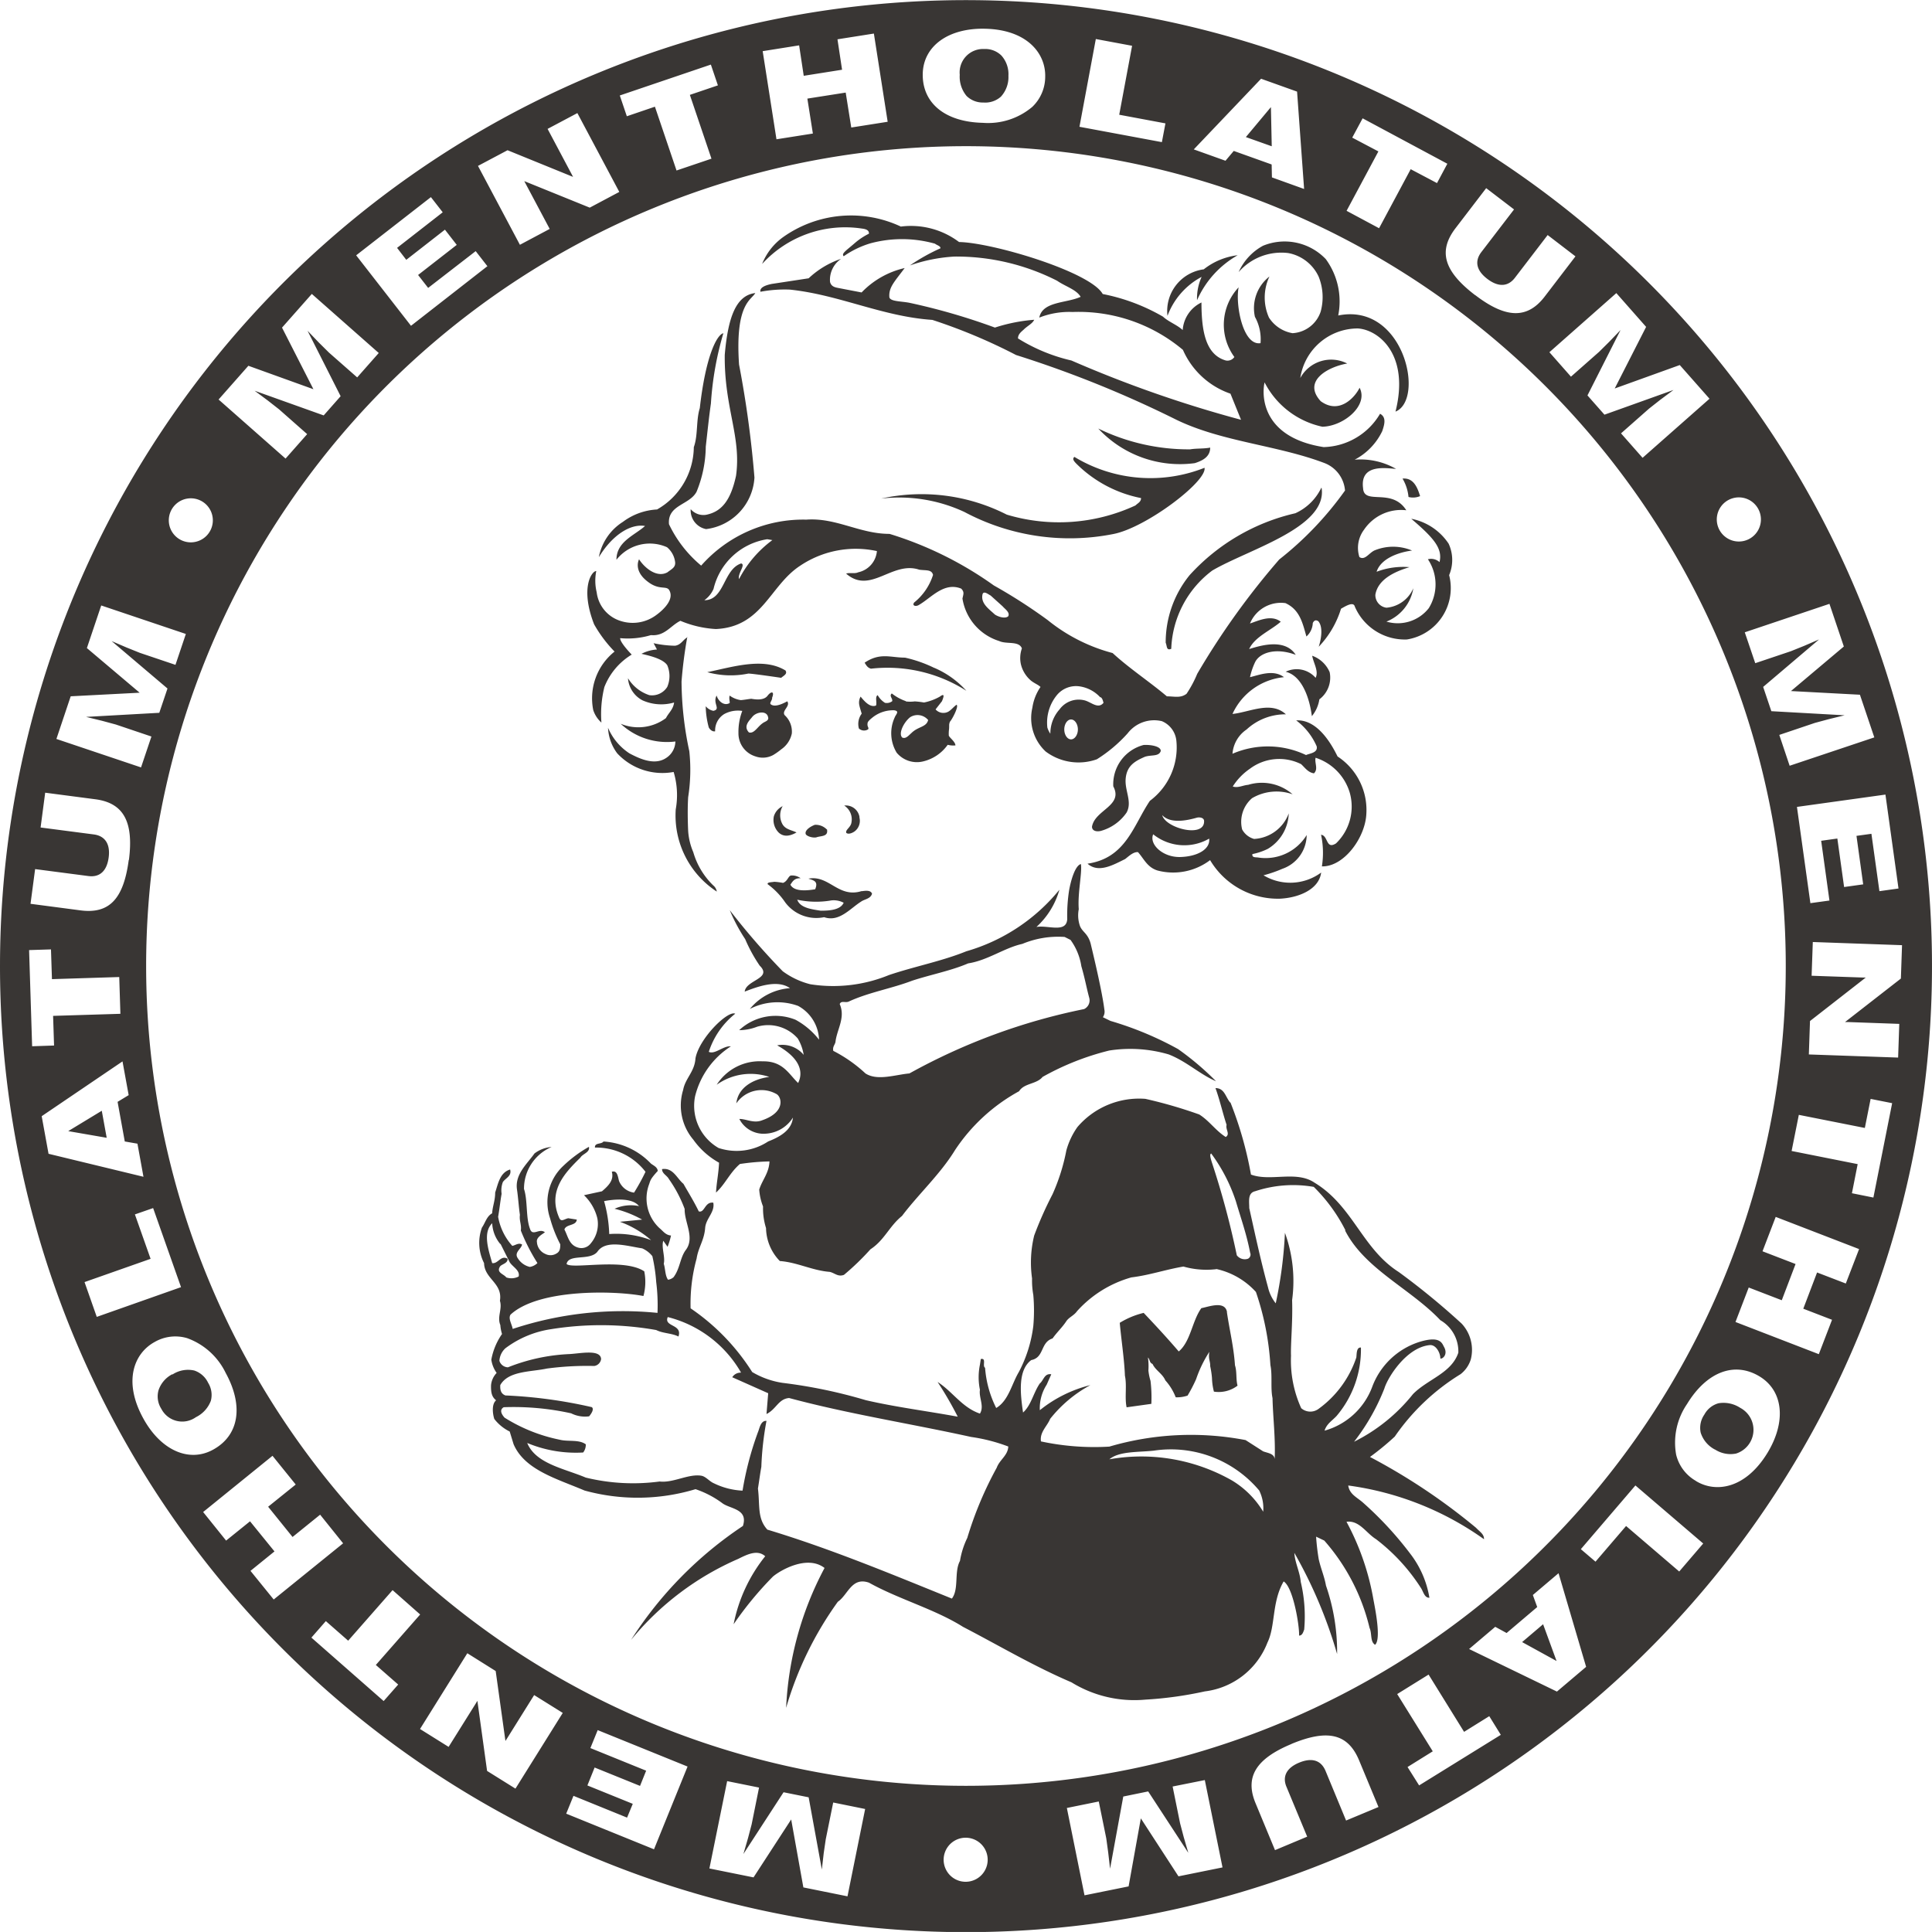 <svg xmlns="http://www.w3.org/2000/svg" width="42.028" height="42.027" viewBox="0 0 42.028 42.027"><g transform="translate(-196.557 11169.055)"><path d="M835.628,529.884A21.014,21.014,0,1,1,856.642,550.9a21.014,21.014,0,0,1-21.014-21.012Zm21.014,17.833h0a17.834,17.834,0,1,0-17.835-17.833,17.834,17.834,0,0,0,17.835,17.833ZM842.67,517.905l.368-.417-.72-1.424.248.259.219.217.613.539.469-.531-1.456-1.285-.648.733.683,1.34-1.415-.51-.648.734,1.457,1.285.47-.532-.612-.54-.243-.19-.288-.214,1.5.536Zm27.863-.016h0l1.5-.537-.288.214-.243.191-.611.539.469.532,1.456-1.285-.647-.733-1.415.51.683-1.34-.648-.735-1.456,1.286.469.532.612-.54.219-.217.248-.258-.72,1.423.369.418Zm-24.3-3.226h0l-.257-.331-1.034.8-.219-.281.841-.655-.257-.331-.841.656-.2-.26.993-.774-.257-.33-1.626,1.266,1.193,1.533,1.666-1.3Zm1.353-.814h0l-.525-.987-.028-.053,1.424.577.643-.342-.912-1.715-.648.344.526.99.028.054-1.425-.58-.643.341.912,1.716.648-.345Zm2.289-2.659h0l.47,1.388.76-.257-.47-1.388.61-.207-.153-.452-1.981.672.153.452.611-.208Zm16.445,1.362h0l.568.3.225-.421-1.843-.988-.226.42.569.3-.692,1.292.707.379.692-1.292Zm-12.474-2.828h0l.1.662-.834.132-.1-.662-.793.126.3,1.917.792-.125-.12-.76.834-.131.121.76.792-.125-.3-1.919-.792.125Zm4.519.81c.011-.5-.39-1.021-1.312-1.04-.795-.017-1.338.376-1.352.978-.013.642.488,1.051,1.308,1.069a1.491,1.491,0,0,0,1.075-.347.907.907,0,0,0,.281-.66Zm-.8-.017h0a.607.607,0,0,0-.153-.44.5.5,0,0,0-.374-.142.51.51,0,0,0-.532.56.654.654,0,0,0,.148.461.5.5,0,0,0,.366.143.511.511,0,0,0,.381-.127.629.629,0,0,0,.164-.455Zm3.416,1.036h0l-1.006-.188.28-1.5-.789-.147-.356,1.909,1.793.334.078-.411Zm1.488.6.822.294.006.281.7.252-.153-2.118-.783-.28-1.464,1.537.69.247.179-.213Zm.824-.1h0l-.018-.854-.545.652.563.2Zm4.427,3.236h0c.669.512,1.135.522,1.511.031l.669-.874-.605-.464c-.026.035-.71.927-.71.927-.151.2-.363.209-.6.029s-.287-.383-.131-.587l.71-.926-.606-.463-.667.871c-.382.5-.255.935.426,1.456ZM839.3,520.188h0a.479.479,0,1,0,.479-.479.479.479,0,0,0-.479.479Zm13.372,27.671h0L851.8,549.2l.1-.345.079-.3.161-.8-.694-.14-.386,1.9.96.194.819-1.26.265,1.478.96.194.384-1.9-.695-.141-.162.8-.044.3-.041.358-.287-1.571-.545-.11Zm-13.4-24.012h0l-1.216-1.032.329.141.286.115.774.261.226-.672-1.841-.62-.312.927,1.148.971-1.5.078-.311.928,1.841.619.226-.672-.774-.261-.3-.081-.348-.085,1.593-.089.178-.528Zm9.357,22.661h0l-.158.388,1.213.492-.133.331-.988-.4-.157.39.987.4-.124.3-1.166-.474-.158.388,1.91.775.73-1.8-1.956-.793Zm-1.381-.765h0c-.022.034-.592.947-.592.947l-.033.051-.212-1.521-.617-.387-1.029,1.648.622.389.594-.949.032-.053.211,1.525.617.385,1.029-1.647-.622-.388Zm-3.446-.653h0l.966-1.1-.6-.53-.966,1.1-.486-.426-.314.359,1.572,1.38.316-.359-.485-.425Zm-7.044-14.924h0l-.021-.644-.476.015.066,2.092.477-.016-.021-.645,1.464-.045-.025-.8-1.464.046Zm3.788,12.217h0l.521-.42.532.655-.522.423.505.623,1.51-1.222-.5-.623-.6.485-.531-.658.6-.483-.505-.625-1.509,1.223.5.622Zm-1.557-4.319c-.442.243-.689.849-.246,1.657.382.7,1,.972,1.523.682.562-.309.666-.948.272-1.667a1.494,1.494,0,0,0-.838-.757.9.9,0,0,0-.711.085Zm.386.7h0a.608.608,0,0,0-.3.353.5.5,0,0,0,.063.4.511.511,0,0,0,.751.181.653.653,0,0,0,.326-.358.5.5,0,0,0-.06-.391.513.513,0,0,0-.3-.266.617.617,0,0,0-.475.086Zm-.812-3.476h0l.341.965-1.437.506.266.757,1.833-.647-.607-1.72-.4.139Zm-.221-1.59-.156-.86.241-.146-.134-.734-1.758,1.192.149.818,2.065.5-.131-.72-.276-.048Zm-.5-.666h0l-.73.443.837.145-.107-.588Zm.59-5.452h0c.108-.835-.116-1.244-.729-1.324l-1.092-.143-.1.757,1.157.151c.247.032.362.211.324.5s-.189.439-.443.405l-1.157-.151-.1.755,1.088.143c.624.081.937-.246,1.049-1.1Zm18.442,22.16h0a.479.479,0,1,0-.654-.175.478.478,0,0,0,.654.175Zm17.289-25.4h0l1.592.089-.347.085-.3.081-.774.261.225.671,1.842-.617-.313-.928-1.5-.08,1.15-.969-.313-.928-1.842.619.228.672.773-.26.286-.115.329-.142-1.216,1.033.178.528Zm-14.1,23.611h0l-.287,1.569-.041-.356-.042-.306s-.137-.674-.163-.8l-.694.141.384,1.9.959-.194.266-1.48.819,1.261.958-.194-.385-1.9-.7.14c.025.126.162.8.162.8l.079.3.1.343-.873-1.336-.547.112Zm14.947-19.435h0l.415-.057-.18-1.3.352-.049.147,1.055.415-.058-.146-1.055.325-.045.174,1.248.415-.058-.284-2.043-1.925.268.292,2.091Zm.027,1.579h0l1.117.039.061,0-1.213.946-.025.727,1.942.068.025-.733-1.119-.04-.061,0,1.215-.946.025-.726-1.941-.069-.026.734Zm1.158,3.311h0l-1.436-.285-.157.786,1.437.286-.125.633.467.094.408-2.053-.468-.093-.126.632Zm-9.4,13.561h0l-.548.341.252.4,1.777-1.1-.251-.406-.548.341-.772-1.246-.683.424.773,1.244Zm8.686-9.388h0l-.625-.241.3-.788.625.24.289-.749-1.814-.7-.287.748.719.277-.3.788-.719-.277-.288.75,1.813.7.287-.747Zm-2.961,3.507c.43.263,1.079.173,1.558-.614.412-.68.343-1.347-.172-1.66-.548-.333-1.153-.1-1.579.6a1.485,1.485,0,0,0-.237,1.1.9.9,0,0,0,.43.572Zm.416-.685h0a.618.618,0,0,0,.458.088.541.541,0,0,0,.091-.994.663.663,0,0,0-.473-.1.5.5,0,0,0-.308.246.506.506,0,0,0-.08.393.627.627,0,0,0,.312.369Zm-2.6,2.44h0l.665-.776,1.156.99.522-.609-1.475-1.263-1.187,1.386.319.272Zm-1.268.987-.666.565-.247-.135-.569.483,1.911.926.635-.538-.6-2.037-.559.474.095.262Zm-.327.763h0l.748.411-.293-.8-.455.387Zm-5.016,2.215h0c-.78.323-1.021.722-.783,1.292l.422,1.018.7-.293-.448-1.078c-.1-.23,0-.419.273-.532s.476-.057.575.181l.446,1.078.705-.294-.421-1.013c-.241-.581-.682-.688-1.473-.359Zm9.969-27.053h0a.48.48,0,1,0,.176.656.48.48,0,0,0-.176-.656Zm-14.767,4.767h0c-.081,0-.147.1-.147.217s.066.216.147.216.149-.1.149-.216-.066-.217-.149-.217Zm4.1,16.781a2.51,2.51,0,0,0-2.3-.875c-.334.037-.753.008-.966.188a3.987,3.987,0,0,1,2.668.461,1.984,1.984,0,0,1,.678.679.864.864,0,0,0-.083-.453Zm-11.283-2.581a2.555,2.555,0,0,0-1.59-1.2c-.093.216.326.15.233.423-.149-.075-.335-.065-.484-.141a6.87,6.87,0,0,0-2.285-.019,2.191,2.191,0,0,0-.995.415.4.4,0,0,0-.131.274.2.2,0,0,0,.186.141,4.079,4.079,0,0,1,1.314-.287c.232-.007.7-.118.712.107a.176.176,0,0,1-.148.151,6.591,6.591,0,0,0-1.031.056c-.354.076-.837.048-1.014.359-.006.1.01.188.112.226a10.356,10.356,0,0,1,1.877.254s.079.036-.056.2a.668.668,0,0,1-.391-.065,5.811,5.811,0,0,0-1.467-.133c-.1.057-.047.155.018.227a3.592,3.592,0,0,0,1.2.48c.185.047.417-.01.567.1a.273.273,0,0,1-.057.178,2.742,2.742,0,0,1-1.217-.207c.185.453.809.556,1.274.753a4.349,4.349,0,0,0,1.607.085c.295.035.625-.171.905-.126.1.016.176.124.275.165a1.585,1.585,0,0,0,.623.16,6.929,6.929,0,0,1,.335-1.272c.035-.078.056-.255.186-.246a6.641,6.641,0,0,0-.112,1c-.028.151-.047.311-.074.472.046.366-.019.649.205.894,1.375.415,2.685.962,4.014,1.5.158-.207.046-.583.176-.82a1.8,1.8,0,0,1,.159-.5,7.883,7.883,0,0,1,.64-1.526c.066-.179.242-.264.252-.462a3.744,3.744,0,0,0-.809-.208c-1.32-.291-2.668-.5-3.959-.847-.233.019-.28.245-.492.348l.037-.452-.782-.348a.214.214,0,0,1,.187-.1Zm10.576-1.31c-.046-.254-.4-.113-.558-.084-.2.273-.232.725-.492.942-.242-.283-.512-.575-.763-.839a1.78,1.78,0,0,0-.52.216c.028.331.1.8.112,1.15.047.218-.009.481.037.688l.538-.075a3.03,3.03,0,0,0-.018-.5,1.154,1.154,0,0,1-.046-.227,1.354,1.354,0,0,0-.01-.282c.047.047.029.113.1.141.065.141.214.208.279.358a1.185,1.185,0,0,1,.225.367.7.7,0,0,0,.258-.037,3.236,3.236,0,0,0,.186-.358,2.665,2.665,0,0,1,.288-.594c-.027.16.022.2.018.312a1.909,1.909,0,0,1,.039.259,1.318,1.318,0,0,0,.042.295.675.675,0,0,0,.514-.13c-.038-.141-.01-.3-.056-.444-.027-.405-.12-.772-.176-1.159Zm-.232-.932a1.822,1.822,0,0,1-.716-.057c-.39.066-.743.189-1.133.236a2.5,2.5,0,0,0-1.181.734c-.065.095-.177.133-.233.218-.093.141-.2.235-.3.376-.269.085-.176.415-.464.471-.289.217-.242.707-.178,1.141.178-.16.223-.425.364-.632.083-.066.1-.227.25-.2l-.1.226a.947.947,0,0,0-.149.555,2.845,2.845,0,0,1,1.1-.546,2.829,2.829,0,0,0-.875.734c-.065.16-.232.292-.2.491a5.538,5.538,0,0,0,1.487.113,6.3,6.3,0,0,1,2.964-.142l.382.245c.1.038.241.047.251.17.019-.472-.037-.895-.047-1.328-.046-.218,0-.5-.046-.717a6.041,6.041,0,0,0-.315-1.592,1.632,1.632,0,0,0-.865-.5Zm-12.269-.283a.576.576,0,0,0-.222-.17c-.316-.046-.791-.2-.975.076-.168.2-.625.037-.669.264.12.122,1.241-.138,1.69.16a1.162,1.162,0,0,1-.018.537c-.632-.122-2.283-.158-2.891.405-.055.085.029.207.047.311a7.612,7.612,0,0,1,3.15-.349,4,4,0,0,0-.028-.669,3.7,3.7,0,0,0-.084-.565Zm-3.308-.264a.758.758,0,0,1-.176-.452c-.214.208-.075.6,0,.867.13.019.186-.18.335-.095.008.095-.112.114-.159.161-.1.141.075.169.13.245a.339.339,0,0,0,.269-.019c.037-.132-.129-.208-.194-.311l-.2-.4Zm3.021-.819c-.152-.21-.611-.144-.763-.114a2.976,2.976,0,0,1,.112.716,2.135,2.135,0,0,1,.911.133,2.132,2.132,0,0,0-.679-.4l.484-.047a2.355,2.355,0,0,0-.6-.236.862.862,0,0,1,.539-.056Zm15.363.518a3.612,3.612,0,0,0-.688-.942,2.626,2.626,0,0,0-1.273.094c-.168.038-.13.216-.13.368.13.583.251,1.149.408,1.723a.871.871,0,0,0,.168.348,9.3,9.3,0,0,0,.2-1.534,3.075,3.075,0,0,1,.156,1.465c.016.477-.034.941-.024,1.21a2.509,2.509,0,0,0,.222,1.14.3.3,0,0,0,.372.019,2.271,2.271,0,0,0,.827-1.121c.01-.077,0-.226.1-.217a2.232,2.232,0,0,1-.53,1.489c-.1.107-.215.17-.261.319a1.553,1.553,0,0,0,1.033-.943,1.616,1.616,0,0,1,1.035-.989c.424-.129.482.012.525.1.1.168-.019.273-.074.264,0-.13-.1-.308-.232-.293-.51.05-.916.71-.985.942a4.652,4.652,0,0,1-.66,1.16,3.811,3.811,0,0,0,1.282-1.037c.326-.329.836-.453.986-.9a.785.785,0,0,0-.391-.707c-.651-.688-1.645-1.112-2.072-1.95Zm-2.38-.622a3.673,3.673,0,0,0-.539-1.046c-.037.015-.019.087.019.207a18.347,18.347,0,0,1,.538,2.007.217.217,0,0,0,.242.075.1.1,0,0,0,.048-.131c-.076-.4-.2-.745-.308-1.112Zm-.129-2.158c-.1-.122-.122-.311-.317-.311.093.254.158.547.242.8-.028.1.084.2-.019.264-.223-.142-.353-.349-.576-.49a10.036,10.036,0,0,0-1.172-.34,1.765,1.765,0,0,0-1.478.613,1.625,1.625,0,0,0-.241.509,4.3,4.3,0,0,1-.3.952,8.028,8.028,0,0,0-.4.9,2.473,2.473,0,0,0-.046.933,1.79,1.79,0,0,0,.027.358,3.834,3.834,0,0,1,0,.678,2.9,2.9,0,0,1-.315,1c-.157.264-.223.622-.492.782a2.328,2.328,0,0,1-.242-.875c-.066-.039.037-.218-.093-.19l-.019.123a1.357,1.357,0,0,0,0,.546c-.027.17.1.358,0,.518-.389-.132-.595-.48-.921-.688a7.652,7.652,0,0,1,.438.755c-.669-.123-1.347-.208-2-.359a11.007,11.007,0,0,0-1.812-.377,1.828,1.828,0,0,1-.659-.235,4.725,4.725,0,0,0-1.34-1.386,3.686,3.686,0,0,1,.131-1.083c.037-.245.167-.4.186-.669.018-.207.215-.338.177-.546-.186-.028-.186.227-.316.189-.1-.208-.223-.405-.334-.6-.14-.113-.223-.357-.465-.32,0,.1.107.136.149.217a2.826,2.826,0,0,1,.343.65c-.009.292.232.631.019.9-.121.17-.121.4-.261.585a.233.233,0,0,1-.12.055c-.066-.093-.056-.235-.093-.348.037-.141-.056-.358-.01-.5l.093.132a1.587,1.587,0,0,0,.075-.246c-.121-.01-.175-.1-.251-.161a.88.88,0,0,1-.223-.961c.027-.083.031-.113.186-.283-.01-.084-.085-.112-.149-.16a1.55,1.55,0,0,0-1.032-.48c-.045.066-.194.019-.186.132a1.355,1.355,0,0,1,1.1.527,4.542,4.542,0,0,1-.249.453.411.411,0,0,1-.327-.254c-.027-.1-.037-.236-.157-.2.056.189-.093.321-.214.425l-.391.085a1.034,1.034,0,0,1,.29.5.651.651,0,0,1-.141.546.254.254,0,0,1-.251.1c-.223-.046-.241-.245-.324-.4.037-.122.259-.076.269-.216l-.186-.029c-.093.02-.158.094-.2-.018-.251-.585.139-.981.464-1.3.047-.084.214-.113.186-.235a2.752,2.752,0,0,0-.557.414,1.079,1.079,0,0,0-.288,1.14,2.824,2.824,0,0,0,.222.566c0,.094-.009.16-.083.2a.243.243,0,0,1-.241.01.3.3,0,0,1-.184-.259c-.018-.1.115-.168.174-.212-.121-.1-.27.1-.325-.076-.093-.244-.047-.612-.13-.867a.985.985,0,0,1,.6-.913.7.7,0,0,0-.372.141c-.167.235-.427.453-.381.782.027.179.037.368.064.555-.017.133.038.208.02.34a4.263,4.263,0,0,0,.361.707.3.3,0,0,1-.166.084.419.419,0,0,1-.26-.187c-.089-.128.074-.2.092-.3-.074-.047-.148.019-.213.029a1.279,1.279,0,0,1-.308-.632c.029-.161.048-.349.076-.5a.511.511,0,0,1,.027-.256c.056-.084.2-.132.158-.273-.223.066-.261.311-.325.5,0,.179-.056.292-.066.453-.12.065-.149.206-.222.31a.973.973,0,0,0,.046.773c.009.348.409.433.345.82.057.181-.066.348.009.527a.82.82,0,0,0,.037.195,1.421,1.421,0,0,0-.233.559.652.652,0,0,0,.116.288.444.444,0,0,0-.122.266c-.005.177.023.259.11.33-.1.082-.076.293-.039.406a.958.958,0,0,0,.335.273l.084.275c.241.564.948.753,1.543,1.008a4.348,4.348,0,0,0,2.415-.029,2.1,2.1,0,0,1,.577.3c.168.133.576.122.454.5a8.424,8.424,0,0,0-2.433,2.478,6.21,6.21,0,0,1,2.332-1.762c.2-.1.419-.207.586-.057a3.419,3.419,0,0,0-.687,1.479,7.512,7.512,0,0,1,.854-1.036c.154-.132.744-.481,1.124-.188a7.152,7.152,0,0,0-.836,3.043,7.537,7.537,0,0,1,1.125-2.308c.222-.151.3-.547.678-.415.641.358,1.432.575,2.045.961.8.415,1.523.848,2.36,1.207a2.607,2.607,0,0,0,1.608.376,8.183,8.183,0,0,0,1.292-.179A1.678,1.678,0,0,0,863.2,544.6c.176-.358.093-.886.352-1.329.206.123.345.961.336,1.178.074,0,.092-.085.111-.131a3.244,3.244,0,0,0-.075-1.037c-.018-.216-.129-.424-.139-.631a10.073,10.073,0,0,1,.93,2.2,4.414,4.414,0,0,0-.242-1.488c-.037-.207-.112-.368-.158-.575a4.867,4.867,0,0,1-.057-.49l.178.085a4.431,4.431,0,0,1,.985,1.9c.056.122.009.3.12.367.138-.121,0-.791-.037-.989a5.534,5.534,0,0,0-.585-1.687c.279-.037.427.246.642.378a4.149,4.149,0,0,1,.985,1.074c.046.076.074.207.177.2a2.138,2.138,0,0,0-.42-.961,7.622,7.622,0,0,0-1.031-1.113c-.13-.113-.288-.178-.315-.367a6.6,6.6,0,0,1,2.954,1.169c0-.113-.083-.153-.175-.25a13.293,13.293,0,0,0-2.306-1.54,5.932,5.932,0,0,0,.539-.443,4.758,4.758,0,0,1,1.432-1.358.651.651,0,0,0,.222-.32.838.838,0,0,0-.2-.781,15.873,15.873,0,0,0-1.367-1.121c-.8-.51-.993-1.433-1.83-1.942-.4-.273-.957-.018-1.385-.178a8.045,8.045,0,0,0-.445-1.565Zm-3.467-3.533-.131-.066a2.025,2.025,0,0,0-.92.151c-.39.085-.752.358-1.179.424-.374.161-.818.245-1.219.377-.445.17-.948.254-1.375.452-.074.037-.167-.028-.2.056.131.3-.065.556-.093.829-.018.067-.065.1-.047.189a3.093,3.093,0,0,1,.7.491c.26.168.65.027.956,0a13.249,13.249,0,0,1,3.8-1.4.209.209,0,0,0,.112-.244c-.061-.224-.091-.411-.172-.689a1.306,1.306,0,0,0-.237-.574Zm-5.229-.857a1.945,1.945,0,0,1-.719-.019c.064.179.313.208.51.239.186,0,.428-.013.5-.173a.461.461,0,0,0-.294-.047Zm.683-.207c-.51.16-.706-.355-1.159-.27.111.038.221.052.147.231-.178.029-.456.058-.539-.1.046-.066.084-.146.223-.14a.313.313,0,0,0-.214-.059c-.059.018-.07.123-.169.16a1.505,1.505,0,0,0-.191-.024c-.053.012-.164.006-.142.054a1.6,1.6,0,0,1,.381.395.843.843,0,0,0,.846.321c.326.113.564-.187.8-.336.078-.058.208-.06.242-.174-.028-.084-.149-.065-.224-.055Zm4.759-.585c-.116.044-.206.336-.248.574a3.58,3.58,0,0,0-.04.623c-.019.31-.427.123-.67.169a1.731,1.731,0,0,0,.5-.81,4.061,4.061,0,0,1-2.025,1.339c-.532.216-1.126.329-1.683.517a3.2,3.2,0,0,1-1.711.2,1.713,1.713,0,0,1-.6-.283,15.343,15.343,0,0,1-1.152-1.328,3.742,3.742,0,0,0,.335.629,3.371,3.371,0,0,0,.316.577c.287.282-.3.311-.326.565.261-.1.706-.273.985-.075a1.246,1.246,0,0,0-.873.452,1.316,1.316,0,0,1,1.05-.066.873.873,0,0,1,.455.735,1.639,1.639,0,0,0-.51-.433,1.158,1.158,0,0,0-1.227.226,1.1,1.1,0,0,0,.39-.075.857.857,0,0,1,.883.254.988.988,0,0,1,.13.358.6.6,0,0,0-.577-.207c.554.31.554.623.456.819-.2-.188-.327-.48-.771-.471a1.109,1.109,0,0,0-1,.509,1.272,1.272,0,0,1,1.144-.17c-.363.048-.68.236-.717.575a.662.662,0,0,1,.865-.207c.115.05.226.391-.3.574-.186.076-.349-.03-.5-.028a.591.591,0,0,0,.566.321.75.75,0,0,0,.6-.35c-.027.283-.3.425-.539.519a1.248,1.248,0,0,1-1.078.142,1.058,1.058,0,0,1-.512-1.122,1.8,1.8,0,0,1,.779-1.089c-.158-.019-.35.185-.48.119a1.746,1.746,0,0,1,.575-.829c-.16-.08-.787.538-.865.971-.018.292-.222.433-.268.687a1.151,1.151,0,0,0,.222,1.083,1.7,1.7,0,0,0,.559.5c-.01.236-.056.442-.066.65.205-.189.3-.434.52-.622a4.946,4.946,0,0,1,.643-.056c-.01.254-.159.405-.223.612a1.223,1.223,0,0,0,.083.368,1.428,1.428,0,0,0,.065.47,1.052,1.052,0,0,0,.3.717c.381.028.706.207,1.087.236.112.027.177.113.308.065a5.525,5.525,0,0,0,.576-.556c.306-.2.408-.5.687-.726.362-.479.836-.913,1.153-1.432a3.937,3.937,0,0,1,1.394-1.281c.111-.179.381-.15.511-.311a5.781,5.781,0,0,1,1.449-.574,2.971,2.971,0,0,1,1.293.084c.39.151.678.434,1.031.584a6.192,6.192,0,0,0-.826-.7,7.26,7.26,0,0,0-1.469-.612l-.166-.081a.216.216,0,0,0,.032-.166c-.046-.369-.205-1.048-.3-1.442-.064-.224-.18-.241-.233-.382a.706.706,0,0,1-.024-.36c-.027-.347.076-.791.047-.98Zm2.8-.556a1.082,1.082,0,0,1-1.218-.094c-.093.217.21.506.593.494s.652-.176.625-.4Zm-8.319-.2a.335.335,0,0,0-.26-.1c-.1.038-.213.114-.2.19,0,.049.142.1.232.083.1-.038.27-.009.232-.178Zm8.049-.255c-.232.066-.576.132-.752-.056.072.284.908.5.911.141.009-.092-.108-.1-.159-.085Zm-9-.255a.361.361,0,0,0-.2.226.39.39,0,0,0,.112.359c.1.084.221.081.381-.009-.112-.056-.253-.064-.316-.2a.4.4,0,0,1,.018-.378Zm1.664.245a.3.3,0,0,0-.333-.254.356.356,0,0,1,.157.368c-.013.106-.139.161-.112.226.052.045.158-.009.2-.048a.288.288,0,0,0,.084-.292Zm6.552-1.441c.008-.1-.214-.141-.372-.131a.882.882,0,0,0-.66.9c.224.424-.4.51-.463.877,0,.094.1.113.186.094a1.006,1.006,0,0,0,.566-.4c.13-.236-.046-.481-.019-.744.027-.281.205-.377.419-.471.142-.046.3,0,.343-.123Zm-5.064-.679a.3.3,0,0,0-.387-.056c-.14.111-.262.359-.171.443.078.034.139-.047.2-.1.148-.146.326-.123.363-.284Zm-3.476-.046c-.018-.161-.251-.132-.344-.019-.06.079-.205.2-.075.339.114.035.186-.123.3-.2.047-.038.13-.047.121-.122Zm3-.358a1.037,1.037,0,0,1-.31-.169c-.066.055.027.112.008.169a.194.194,0,0,1-.157.035.46.46,0,0,1-.158-.167c-.065.037-.01.16-.037.226-.137.053-.265-.111-.335-.194a.267.267,0,0,0-.028.185c.011.057.039.139.052.186a.373.373,0,0,0-.061.322.163.163,0,0,0,.2.019c.026-.041-.027-.052-.01-.141.006-.035.065-.085.127-.133a.72.72,0,0,1,.449-.141c.131.019.034.092.011.161a.817.817,0,0,0,.045.762.572.572,0,0,0,.577.189.911.911,0,0,0,.533-.361.468.468,0,0,0,.169.013c-.009-.086-.122-.16-.145-.212a.759.759,0,0,1,.006-.148c.006-.1-.006-.082.017-.153.058-.065.2-.342.145-.371-.059.04-.112.111-.176.149a.227.227,0,0,1-.28-.048l.139-.178c.028-.07.079-.194-.046-.1a1.152,1.152,0,0,1-.345.128,1.759,1.759,0,0,0-.2-.024.766.766,0,0,1-.2,0Zm-2.914-.076c.055-.135-.015-.153-.1-.042s-.279.077-.353.065c-.065.006-.153.024-.228.029A.541.541,0,0,1,851.5,524c-.019.078.01.135,0,.163-.114.067-.241-.028-.283-.163-.093.17.1.295-.07.332a.283.283,0,0,1-.167-.1,1.86,1.86,0,0,0,.066.46c.018.038.074.1.139.085a.416.416,0,0,1,.2-.376.628.628,0,0,1,.39-.067,1.291,1.291,0,0,0-.083.481.522.522,0,0,0,.372.509.471.471,0,0,0,.388-.033,1.506,1.506,0,0,0,.173-.123.555.555,0,0,0,.228-.343.486.486,0,0,0-.157-.4c-.066-.1.131-.192.058-.3-.088.047-.263.136-.355.068-.04-.026.017-.073.026-.132Zm7.138-.009a.758.758,0,0,0-.436-.236.54.54,0,0,0-.5.18.946.946,0,0,0-.214.715.492.492,0,0,0,.065.133.784.784,0,0,1,.2-.529.515.515,0,0,1,.53-.2c.149.029.306.207.427.056-.009-.019-.019-.1-.066-.122Zm-6.849-.585c-.482-.292-1.144-.075-1.7.038a1.911,1.911,0,0,0,.892.031c.064-.005.716.092.716.092.056-.048.144-.085.093-.161Zm11.84.038a.651.651,0,0,0-.38-.357c.027.159.148.338.074.48a.545.545,0,0,0-.651-.132c.337.082.513.529.57.966a.756.756,0,0,0,.163-.366.591.591,0,0,0,.224-.591Zm-8.6-.092a2.848,2.848,0,0,0-.638-.224c-.314,0-.543-.117-.878.11.034.055.064.112.139.13a3.191,3.191,0,0,1,2.074.481,1.994,1.994,0,0,0-.7-.5Zm-5.364-.67c-.1.046-.139.168-.278.187a2.333,2.333,0,0,1-.465-.055l.073.137a.851.851,0,0,0-.337.094c.166.038.468.107.561.248a.6.6,0,0,1,0,.472.391.391,0,0,1-.39.179.858.858,0,0,1-.464-.368.59.59,0,0,0,.316.481,1,1,0,0,0,.687.047c-.018.15-.121.226-.177.339a1,1,0,0,1-.985.123,1.471,1.471,0,0,0,1.19.386.435.435,0,0,1-.2.358c-.252.169-.576.019-.8-.1a1.25,1.25,0,0,1-.465-.556,1,1,0,0,0,.2.556,1.342,1.342,0,0,0,1.227.405,1.748,1.748,0,0,1,.046.812,1.973,1.973,0,0,0,.893,1.79.216.216,0,0,0-.075-.132,1.638,1.638,0,0,1-.437-.726,1.387,1.387,0,0,1-.111-.462s-.021-.4,0-.734a3.813,3.813,0,0,0,.025-1,7.37,7.37,0,0,1-.169-1.515,9.519,9.519,0,0,1,.125-.968Zm6.85-.67-.261-.235c-.056-.029-.15-.109-.176-.029-.047.2.139.321.269.443.082.053.224.094.289.038.046-.085-.074-.16-.121-.217Zm-5.009-1.441-.111-.019a1.426,1.426,0,0,0-1.169,1.081.594.594,0,0,1-.2.246c.442,0,.409-.668.8-.8.108.023-.083.226-.045.34a2.467,2.467,0,0,1,.725-.848Zm11.942-1.14a1.15,1.15,0,0,1-.566.556,4.449,4.449,0,0,0-2.3,1.347,2.319,2.319,0,0,0-.52,1.47c.032.07.01.178.121.132A2.225,2.225,0,0,1,862,521.28c.785-.461,2.5-.931,2.379-1.79Zm2.147.179c-.056-.179-.14-.4-.381-.377a.956.956,0,0,1,.13.4.393.393,0,0,0,.251-.018Zm-4.685-.613a3.194,3.194,0,0,1-2.834-.236c-.056.047,0,.1.028.133a2.737,2.737,0,0,0,1.422.763c0,.085-.074.112-.121.16a3.952,3.952,0,0,1-2.8.2,4.082,4.082,0,0,0-2.733-.349,3.36,3.36,0,0,1,1.813.292,4.869,4.869,0,0,0,3.233.48c.71-.133,2.044-1.145,1.989-1.441Zm-.315-.4a4.494,4.494,0,0,1-2-.453,2.426,2.426,0,0,0,2.1.753c.176-.056.335-.141.335-.338-.139.028-.3.014-.437.038Zm-9.461-3.4c-.42.049-.594.532-.664,1.344-.013,1.155.366,1.784.245,2.632-.117.537-.314.784-.659.849a.365.365,0,0,1-.327-.124.415.415,0,0,0,.335.434,1.2,1.2,0,0,0,1.052-1.122,22.874,22.874,0,0,0-.335-2.458c-.09-1.33.269-1.4.353-1.555Zm10.488-.822a1.467,1.467,0,0,0-.732.306.913.913,0,0,0-.789,1.012,1.587,1.587,0,0,1,.743-.848,1.135,1.135,0,0,0-.1.508,2.093,2.093,0,0,1,.883-.978Zm-7.31-.619a2.553,2.553,0,0,0-2.575.226,1.316,1.316,0,0,0-.454.582,2.446,2.446,0,0,1,2.164-.771c.075.009.168.028.159.113a1.451,1.451,0,0,0-.313.209c-.188.163-.291.223-.235.281a2.031,2.031,0,0,1,.585-.282,2.646,2.646,0,0,1,1.4.009c.046.037.12.048.12.1a4.2,4.2,0,0,0-.665.373,3.545,3.545,0,0,1,.972-.193,4.839,4.839,0,0,1,2.231.527c.176.123.417.189.511.349-.308.142-.828.094-.9.452a1.772,1.772,0,0,1,.725-.122,3.526,3.526,0,0,1,2.4.824,1.75,1.75,0,0,0,1.034.953l.23.568a26.247,26.247,0,0,1-3.69-1.29,3.8,3.8,0,0,1-1.162-.48c0-.085.057-.133.121-.189.083-.085.19-.128.232-.217a3.679,3.679,0,0,0-.855.17,13.785,13.785,0,0,0-1.849-.537c-.183-.038-.427-.027-.447-.123-.018-.216.113-.339.333-.635a1.874,1.874,0,0,0-.937.531l-.52-.1c-.076-.015-.145-.038-.167-.132a.552.552,0,0,1,.242-.5,1.916,1.916,0,0,0-.707.424l-.8.122c-.119.024-.27.071-.249.171a2.84,2.84,0,0,1,.64-.047c1.079.113,2.008.585,3.1.659a12.061,12.061,0,0,1,1.821.764,24.069,24.069,0,0,1,3.495,1.412c1,.481,2.193.548,3.224.942a.7.7,0,0,1,.437.594,7.249,7.249,0,0,1-1.431,1.5,16.536,16.536,0,0,0-1.784,2.487,2.469,2.469,0,0,1-.232.434c-.131.1-.261.056-.428.056-.391-.329-.808-.6-1.181-.942a3.771,3.771,0,0,1-1.412-.717,11.543,11.543,0,0,0-1.171-.753,7.859,7.859,0,0,0-2.269-1.122c-.65,0-1.161-.357-1.811-.31a2.959,2.959,0,0,0-2.287,1,2.65,2.65,0,0,1-.7-.9c-.038-.424.446-.415.6-.707a2.656,2.656,0,0,0,.2-.98c.045-.4.069-.636.112-.942a6.92,6.92,0,0,1,.271-1.526c-.14.03-.384.489-.513,1.63-.083.263-.037.593-.13.848a1.578,1.578,0,0,1-.8,1.356,1.353,1.353,0,0,0-.742.269,1.165,1.165,0,0,0-.524.768c.306-.5.7-.73,1.005-.678-.231.207-.622.339-.622.735a.922.922,0,0,1,1.1-.273.5.5,0,0,1,.177.329c.009.113-.077.145-.168.217-.233.128-.5-.1-.617-.283,0,0-.139.247.2.495.233.176.383.08.449.165.132.2-.112.435-.28.556a.856.856,0,0,1-.78.122.747.747,0,0,1-.511-.621,1.07,1.07,0,0,1-.009-.462c-.1,0-.355.368-.047,1.159a2.841,2.841,0,0,0,.445.593,1.3,1.3,0,0,0-.464,1.272.624.624,0,0,0,.178.273,2.47,2.47,0,0,1,.064-.772,1.436,1.436,0,0,1,.595-.707s-.258-.263-.251-.358a1.757,1.757,0,0,0,.669-.066c.3.029.428-.208.641-.311a2.33,2.33,0,0,0,.772.179c1.013-.047,1.17-.942,1.83-1.375a2.169,2.169,0,0,1,1.673-.321.516.516,0,0,1-.409.462c-.074.037-.2,0-.26.029.53.461,1-.284,1.59-.086.147.021.269-.009.3.113a1.254,1.254,0,0,1-.41.6c-.055.071.038.1.112.048.261-.152.538-.5.911-.349.074.076.046.122.027.216a1.157,1.157,0,0,0,.8.924c.159.075.428-.01.493.16a.628.628,0,0,0-.022.344.67.67,0,0,0,.227.363c.082.061.151.084.2.132a1.063,1.063,0,0,0-.177.451.993.993,0,0,0,.289.953,1.191,1.191,0,0,0,1.114.169,3.136,3.136,0,0,0,.67-.565.727.727,0,0,1,.744-.264.517.517,0,0,1,.316.433,1.448,1.448,0,0,1-.577,1.3c-.362.538-.52,1.244-1.356,1.367.241.217.573.018.817-.1.075-.057.177-.16.28-.151.129.142.2.331.427.4a1.331,1.331,0,0,0,1.142-.226,1.716,1.716,0,0,0,1.516.839c.409-.019.853-.2.9-.569a1.13,1.13,0,0,1-1.254.06,2.816,2.816,0,0,0,.409-.141.785.785,0,0,0,.53-.735,1.049,1.049,0,0,1-1.05.49c-.047-.01-.148.009-.13-.076a1.347,1.347,0,0,0,.334-.113.934.934,0,0,0,.456-.772.851.851,0,0,1-.754.556.423.423,0,0,1-.26-.207.679.679,0,0,1,.215-.679,1.047,1.047,0,0,1,.883-.085,1.019,1.019,0,0,0-.967-.206c-.112.008-.223.075-.335.036a1.33,1.33,0,0,1,.373-.386,1.063,1.063,0,0,1,1.114-.1c.084.077.149.18.279.2.1-.094.009-.226.036-.339a1.141,1.141,0,0,1,.744.763,1.111,1.111,0,0,1-.3,1.1c-.223.141-.167-.17-.325-.188a1.879,1.879,0,0,1,.018.688c.48.011.944-.625.967-1.143a1.39,1.39,0,0,0-.626-1.248c-.094-.189-.407-.814-.9-.785a1.4,1.4,0,0,1,.446.565c.028.142-.148.151-.232.189a1.935,1.935,0,0,0-1.6-.028.7.7,0,0,1,.307-.528,1.242,1.242,0,0,1,.855-.33c-.325-.3-.789-.046-1.162-.008a1.378,1.378,0,0,1,1.12-.8c-.232-.177-.543-.045-.739,0a1.506,1.506,0,0,1,.112-.329c.1-.2.441-.322.883-.157-.244-.377-.8-.189-1.013-.126.121-.265.464-.4.687-.594-.208-.163-.492-.019-.669.038a.727.727,0,0,1,.771-.443c.308.141.372.424.456.726a.416.416,0,0,0,.139-.294c.028-.055.065-.075.121-.037.112.132.055.412.008.554a2.079,2.079,0,0,0,.485-.827c.1-.057.27-.163.3-.047a1.184,1.184,0,0,0,1.133.716,1.132,1.132,0,0,0,.919-1.4.845.845,0,0,0-.011-.684,1.265,1.265,0,0,0-.813-.542c.5.426.685.649.615.943a.274.274,0,0,0-.253-.062.982.982,0,0,1,.019,1.064.858.858,0,0,1-.921.292.945.945,0,0,0,.585-.726.7.7,0,0,1-.585.424.277.277,0,0,1-.241-.282c.055-.331.408-.5.742-.6a1.622,1.622,0,0,0-.715.1c.093-.292.483-.424.771-.462a1.064,1.064,0,0,0-.8-.009c-.131.047-.219.234-.345.151a.658.658,0,0,1,.1-.594.973.973,0,0,1,.92-.424c-.316-.5-.92-.1-.94-.48-.072-.539.509-.433.717-.42a1.551,1.551,0,0,0-.9-.2,1.369,1.369,0,0,0,.6-.622c.043-.13.1-.3-.048-.377a1.466,1.466,0,0,1-1.227.725c-1.321-.207-1.355-1.091-1.285-1.408a1.846,1.846,0,0,0,1.258.965c.472-.012,1.007-.471.809-.848-.1.208-.441.589-.846.292-.408-.445.173-.751.577-.819a.764.764,0,0,0-1.021.315,1.265,1.265,0,0,1,1.253-1.078c.455.03,1.13.571.818,1.809.648-.26.183-2.38-1.246-2.091a1.559,1.559,0,0,0-.27-1.226,1.237,1.237,0,0,0-1.366-.291,1.213,1.213,0,0,0-.53.573,1.232,1.232,0,0,1,1.079-.414.91.91,0,0,1,.66.51,1.191,1.191,0,0,1,.046.762.686.686,0,0,1-.613.471.759.759,0,0,1-.512-.339,1.071,1.071,0,0,1,.01-.894.872.872,0,0,0-.316.877,1.007,1.007,0,0,1,.122.573c-.388.062-.551-.855-.476-1.215a1.188,1.188,0,0,0-.093,1.516.182.182,0,0,1-.185.076c-.447-.126-.53-.655-.531-1.262a.721.721,0,0,0-.408.6c-.12-.113-.307-.178-.428-.291a4.218,4.218,0,0,0-1.312-.493c-.267-.483-2.4-1.119-3.125-1.131a1.739,1.739,0,0,0-1.269-.336Z" transform="translate(-639.071 -11677.924)" fill="#393634" fill-rule="evenodd"/></g></svg>
